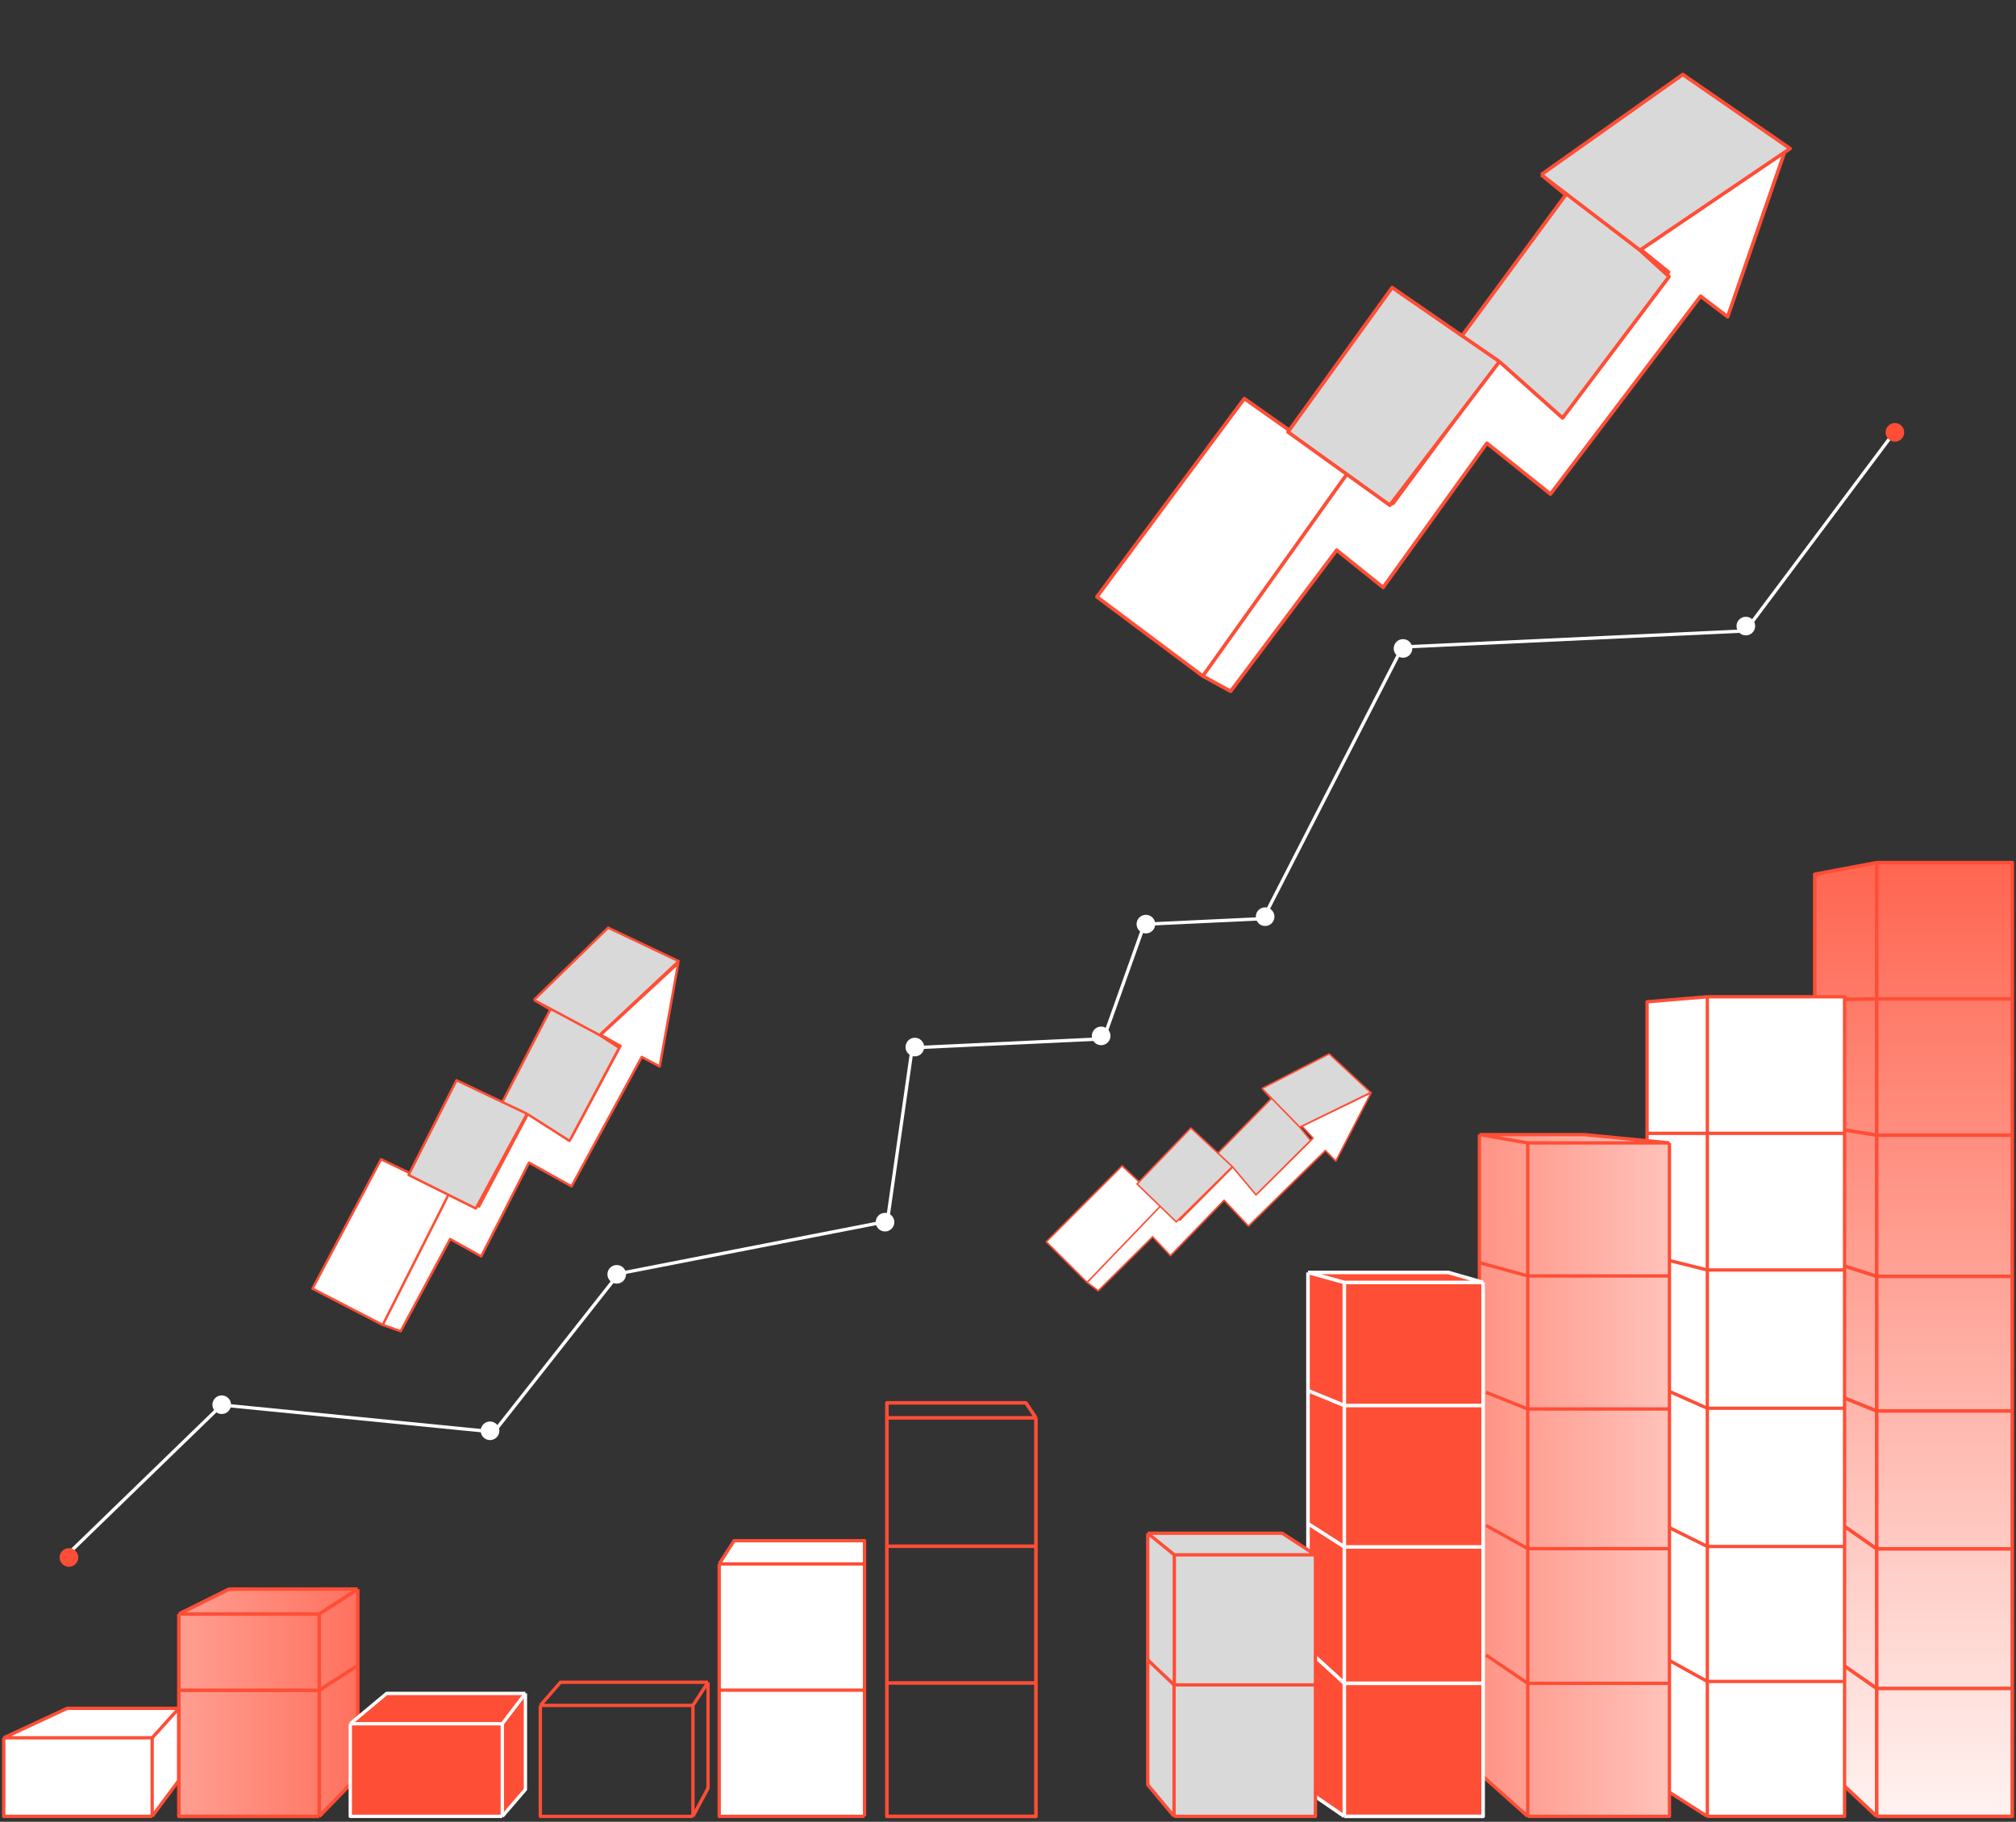 <?xml version="1.0" encoding="UTF-8"?> <svg xmlns="http://www.w3.org/2000/svg" width="541" height="489" viewBox="0 0 541 489" fill="none"><rect x="0" y="0" width="541" height="489" fill="#333333" stroke="none"/><path d="M503.619 487.554L487 471.944V441.617V404.153V372.042V337.254V302.021V268.348V234.676L503.619 231.554H540V268.125V304.697V342.606V378.732V415.749V453.212V487.554H503.619Z" fill="url(#paint0_linear_79_2208)"></path><path d="M503.619 487.554L487 471.944V441.617M503.619 487.554H540V453.212M503.619 487.554V453.212M503.619 231.554L487 234.676V268.348M503.619 231.554H540V268.125M503.619 231.554V268.125M540 453.212H503.619M540 453.212V415.749M503.619 453.212L487 441.617M503.619 453.212V415.749M487 441.617V404.153M503.619 415.749H540M503.619 415.749L487 404.153M503.619 415.749V378.732M540 415.749V378.732M487 404.153V372.042M503.619 378.732L487 372.042M503.619 378.732H540M503.619 378.732V342.606M487 372.042V337.254M540 378.732V342.606M540 342.606H503.619M540 342.606V304.697M503.619 342.606L487 337.254M503.619 342.606V304.697M487 337.254V302.021M503.619 304.697H540M503.619 304.697L487 302.021M503.619 304.697V268.125M540 304.697V268.125M487 302.021V268.348M503.619 268.125L487 268.348M503.619 268.125H540" stroke="#FF4E36" stroke-width="0.956" stroke-linejoin="round"></path><path d="M442 268.895L458.169 267.554H495V304.22V340.887V378.001V415.115V451.334V487.554H458.169L442 477.269V442.391V407.066V370.847V336.863V304.22V268.895Z" fill="white"></path><path d="M458.169 267.554L442 268.895V304.22M458.169 267.554H495V304.22M458.169 267.554V304.22M458.169 487.554H495V451.334M458.169 487.554L442 477.269V442.391M458.169 487.554V451.334M458.169 451.334H495M458.169 451.334L442 442.391M458.169 451.334V415.115M495 451.334V415.115M442 442.391V407.066M442 407.066L458.169 415.115M442 407.066V370.847M458.169 415.115H495M458.169 415.115V378.001M495 415.115V378.001M495 378.001H458.169M495 378.001V340.887M458.169 378.001L442 370.847M458.169 378.001V340.887M442 370.847V336.863M458.169 340.887L442 336.863M458.169 340.887H495M458.169 340.887V304.22M442 336.863V304.22M495 340.887V304.22M495 304.22H458.169M458.169 304.22H442" stroke="#FF4E36" stroke-width="0.892" stroke-linejoin="round"></path><path d="M448 487.554H409.974L397 475.949V338.922V304.554H425.184L448 306.786V342.493V378.2V415.693V451.847V487.554Z" fill="url(#paint1_linear_79_2208)"></path><path d="M409.974 306.786H448M409.974 306.786L397 304.554M409.974 306.786V342.493M409.974 487.554H448V451.847M409.974 487.554L397 475.949V338.922M409.974 487.554V451.847M448 306.786L425.184 304.554H397M448 306.786V342.493M397 304.554V338.922M409.974 451.847H448M409.974 451.847L398.789 444.259M409.974 451.847V415.693M448 451.847V415.693M409.974 415.693H448M409.974 415.693L398.789 409.444M409.974 415.693V378.2M448 415.693V378.2M409.974 378.2H448M409.974 378.2L398.789 373.737M409.974 378.2V342.493M448 378.2V342.493M409.974 342.493L397 338.922M409.974 342.493H448" stroke="#FF4E36" stroke-width="0.892" stroke-linejoin="round"></path><path d="M1 487.554V466.463L18.009 458.554H48V477.887L40.838 487.554H1Z" fill="white"></path><path d="M1 466.463V487.554H40.838M1 466.463H40.838M1 466.463L18.009 458.554H48M40.838 466.463V487.554M40.838 466.463L48 458.554M40.838 487.554L48 477.887V458.554" stroke="#FF4E36" stroke-width="0.892" stroke-linejoin="round"></path><path d="M145 457.776L150.4 451.554H190M145 457.776H185.95M145 457.776V487.554H185.95M190 451.554L185.95 457.776M190 451.554V479.998L185.95 487.554M185.95 457.776V487.554" stroke="#FF4E36" stroke-width="0.892" stroke-linejoin="round"></path><path d="M232 487.554H193V453.674V419.795L196.989 413.554H232V419.795V453.674V487.554Z" fill="white"></path><path d="M193 419.795H232M193 419.795V453.674M193 419.795L196.989 413.554H232V419.795M232 487.554H193V453.674M232 487.554V453.674M232 487.554V419.795M232 419.795V453.674M193 453.674H232" stroke="#FF4E36" stroke-width="0.892" stroke-linejoin="round"></path><path d="M238 380.582H278M238 380.582V376.554H275.303L278 380.582M238 380.582V415.046M278 380.582V415.046M238 415.046H278M238 415.046V451.747M278 415.046V451.747M238 451.747H278M238 451.747V487.554H278V451.747" stroke="#FF4E36" stroke-width="0.956" stroke-linejoin="round"></path><path d="M398 487.554H360.755L351 480.857V442.906V408.973V373.254V341.554H388.689L398 344.233V377.272V415.224V451.835V487.554Z" fill="#FF4E36"></path><path d="M351 341.554L360.755 344.233M351 341.554H388.689L398 344.233M351 341.554V373.254M360.755 344.233H398M360.755 344.233V377.272M360.755 487.554H398V451.835M360.755 487.554L351 480.857V442.906M360.755 487.554V451.835M398 344.233V377.272M360.755 451.835L351 442.906M360.755 451.835H398M360.755 451.835V415.224M351 442.906V408.973M398 451.835V415.224M398 415.224H360.755M398 415.224V377.272M360.755 415.224L351 408.973M360.755 415.224V377.272M351 408.973V373.254M360.755 377.272H398M360.755 377.272L351 373.254" stroke="white" stroke-width="0.956" stroke-linejoin="round"></path><path d="M48 453.714V433.233L61.458 426.554H96V447.036V476.868L85.682 487.554H48V453.714Z" fill="url(#paint2_linear_79_2208)"></path><path d="M48 433.233H85.682M48 433.233V453.714M48 433.233L61.458 426.554H96M85.682 433.233V453.714M85.682 433.233L96 426.554M85.682 453.714H48M85.682 453.714L96 447.036M85.682 453.714V487.554M48 453.714V487.554H85.682M96 426.554V447.036M96 447.036V476.868L85.682 487.554" stroke="#FF4E36" stroke-width="0.956" stroke-linejoin="round"></path><path d="M344.089 411.554L353 417.347V452.554H315.129L308 445.869V411.554H344.089Z" fill="#D9D9D9"></path><path d="M308 411.554L315.129 417.347M308 411.554H344.089L353 417.347M308 411.554V445.869L315.129 452.554M315.129 417.347H353M315.129 417.347V452.554M353 417.347V452.554H315.129" stroke="#FF4E36" stroke-width="0.892" stroke-linejoin="round"></path><path d="M308 479.064V445.554L315.059 452.256H353V487.554H315.059L308 479.064Z" fill="#D9D9D9"></path><path d="M315.059 452.256L308 445.554V479.064L315.059 487.554M315.059 452.256V487.554M315.059 452.256H353V487.554H315.059" stroke="#FF4E36" stroke-width="0.892" stroke-linejoin="round"></path><path d="M94 462.691L103.755 454.554H141V480.321L134.792 487.554H94V462.691Z" fill="#FF4E36"></path><path d="M94 462.691L103.755 454.554H141M94 462.691H134.792M94 462.691V487.554H134.792M134.792 462.691L141 454.554M134.792 462.691V487.554M141 454.554V480.321L134.792 487.554" stroke="white" stroke-width="0.892" stroke-linejoin="round"></path><path d="M294.355 160.199L333.923 106.979L361.84 126.698L373.805 135.148L402.366 96.545L419.324 110.922L447.776 73.042L439.907 66.685L479.173 40.041L463.621 85.033L456.363 79.507L416.077 132.618L399.011 118.965L371.169 157.676L358.702 147.671L330.25 185.551L322.776 181.471L294.355 160.199Z" fill="white"></path><path d="M361.84 126.698L333.923 106.979L294.355 160.199L322.776 181.471M361.84 126.698L322.776 181.471M361.84 126.698L373.805 135.148L402.366 96.545L419.324 110.922L447.776 73.042L439.907 66.685L479.173 40.041L463.621 85.033L456.363 79.507L416.077 132.618L399.011 118.965L371.169 157.676L358.702 147.671L330.25 185.551L322.776 181.471" stroke="#FF4E36" stroke-width="0.956" stroke-linejoin="round"></path><path d="M345.63 115.952L373.591 77.184L392.337 90.127L420.155 52.319L413.581 46.888L451.584 19.997L480.372 39.874L440.094 67.163L447.896 74.26L419.32 112.195L402.38 97.06L372.973 135.611L345.63 115.952Z" fill="#D9D9D9"></path><path d="M402.38 97.06L392.337 90.127M402.38 97.06L372.973 135.611L345.63 115.952L373.591 77.184L392.337 90.127M402.38 97.06L419.32 112.195L447.896 74.26L440.094 67.163M392.337 90.127L420.155 52.319L413.581 46.888M413.581 46.888L440.094 67.163M413.581 46.888L451.584 19.997L480.372 39.874L440.094 67.163" stroke="#FF4E36" stroke-width="0.956" stroke-linejoin="round"></path><path d="M280.773 333.315L301.124 312.94L311.967 323.157L316.614 327.536L331.316 312.748L337.755 319.985L352.365 305.5L349.358 302.277L367.948 293.296L358.47 311.643L355.676 308.815L335.021 329.099L328.491 322.166L314.093 337.046L309.324 331.968L294.714 346.452L291.737 344.232L280.773 333.315Z" fill="white"></path><path d="M311.967 323.157L301.124 312.94L280.773 333.315L291.737 344.232M311.967 323.157L291.737 344.232M311.967 323.157L316.614 327.536L331.316 312.748L337.755 319.985L352.365 305.5L349.358 302.277L367.948 293.296L358.47 311.643L355.676 308.815L335.021 329.099L328.491 322.166L314.093 337.046L309.324 331.968L294.714 346.452L291.737 344.232" stroke="#FF4E36" stroke-width="0.416" stroke-linejoin="round"></path><path d="M305.126 317.803L319.573 302.781L326.826 309.529L341.15 294.914L338.662 292.162L356.685 282.891L367.824 293.254L348.797 302.557L351.709 306.104L337.051 320.728L330.711 313.144L315.657 327.983L305.126 317.803Z" fill="#D9D9D9"></path><path d="M330.711 313.144L326.826 309.529M330.711 313.144L315.657 327.983L305.126 317.803L319.573 302.781L326.826 309.529M330.711 313.144L337.051 320.728L351.709 306.104L348.797 302.557M326.826 309.529L341.15 294.914L338.662 292.162M338.662 292.162L348.797 302.557M338.662 292.162L356.685 282.891L367.824 293.254L348.797 302.557" stroke="#FF4E36" stroke-width="0.416" stroke-linejoin="round"></path><path d="M83.854 345.893L102.265 311.171L120.671 320.055L128.559 323.863L141.831 298.69L153.238 305.485L166.513 280.744L161.25 277.774L181.995 258.572L177.035 286.252L172.213 283.71L153.366 318.436L141.963 312.073L129.128 337.241L120.795 332.575L107.519 357.315L102.705 355.636L83.854 345.893Z" fill="white"></path><path d="M120.671 320.055L102.265 311.171L83.854 345.893L102.705 355.636M120.671 320.055L102.705 355.636M120.671 320.055L128.559 323.863L141.831 298.69L153.238 305.485L166.513 280.744L161.25 277.774L181.995 258.572L177.035 286.252L172.213 283.71L153.366 318.436L141.963 312.073L129.128 337.241L120.795 332.575L107.519 357.315L102.705 355.636" stroke="#FF4E36" stroke-width="0.654" stroke-linejoin="round"></path><path d="M109.651 315.394L122.514 289.974L134.812 295.815L147.681 270.973L143.284 268.401L163.201 249.016L182.087 257.986L160.863 277.82L166.143 281.256L152.838 306.244L141.4 298.944L127.663 324.372L109.651 315.394Z" fill="#D9D9D9"></path><path d="M141.4 298.944L134.812 295.815M141.4 298.944L127.663 324.372L109.651 315.394L122.514 289.974L134.812 295.815M141.4 298.944L152.838 306.244L166.143 281.256L160.863 277.82M134.812 295.815L147.681 270.973L143.284 268.401M143.284 268.401L160.863 277.82M143.284 268.401L163.201 249.016L182.087 257.986L160.863 277.82" stroke="#FF4E36" stroke-width="0.654" stroke-linejoin="round"></path><path d="M508.445 115.881L468.383 169.353L376.344 173.672L338.969 246.587L307.11 248.082L296.137 278.84L244.808 281.249L238.126 327.818L166.057 341.874L132.574 384.363L59.505 377.118L17.09 418.247" stroke="white" stroke-width="0.887" stroke-linejoin="round"></path><circle cx="59.5" cy="377.054" r="2.5" fill="white"></circle><circle cx="18.5" cy="418.054" r="2.5" fill="#FF4E36"></circle><circle cx="131.5" cy="384.054" r="2.5" fill="white"></circle><circle cx="165.5" cy="342.054" r="2.5" fill="white"></circle><circle cx="237.5" cy="328.054" r="2.5" fill="white"></circle><circle cx="245.5" cy="281.054" r="2.5" fill="white"></circle><circle cx="295.5" cy="278.054" r="2.5" fill="white"></circle><circle cx="307.5" cy="248.054" r="2.5" fill="white"></circle><circle cx="339.5" cy="246.054" r="2.5" fill="white"></circle><circle cx="376.5" cy="174.054" r="2.5" fill="white"></circle><circle cx="468.5" cy="168.054" r="2.5" fill="white"></circle><circle cx="508.5" cy="116.054" r="2.5" fill="#FF4E36"></circle><defs><linearGradient id="paint0_linear_79_2208" x1="513.241" y1="509.881" x2="513.241" y2="188.839" gradientUnits="userSpaceOnUse"><stop stop-color="white"></stop><stop offset="1" stop-color="#FF4E36"></stop></linearGradient><linearGradient id="paint1_linear_79_2208" x1="515.073" y1="403.512" x2="287.623" y2="402.898" gradientUnits="userSpaceOnUse"><stop stop-color="white"></stop><stop offset="0.859" stop-color="#FF4E36"></stop></linearGradient><linearGradient id="paint2_linear_79_2208" x1="133.682" y1="456.831" x2="-54.925" y2="457.057" gradientUnits="userSpaceOnUse"><stop stop-color="#FF4E36"></stop><stop offset="1" stop-color="white"></stop></linearGradient></defs></svg> 